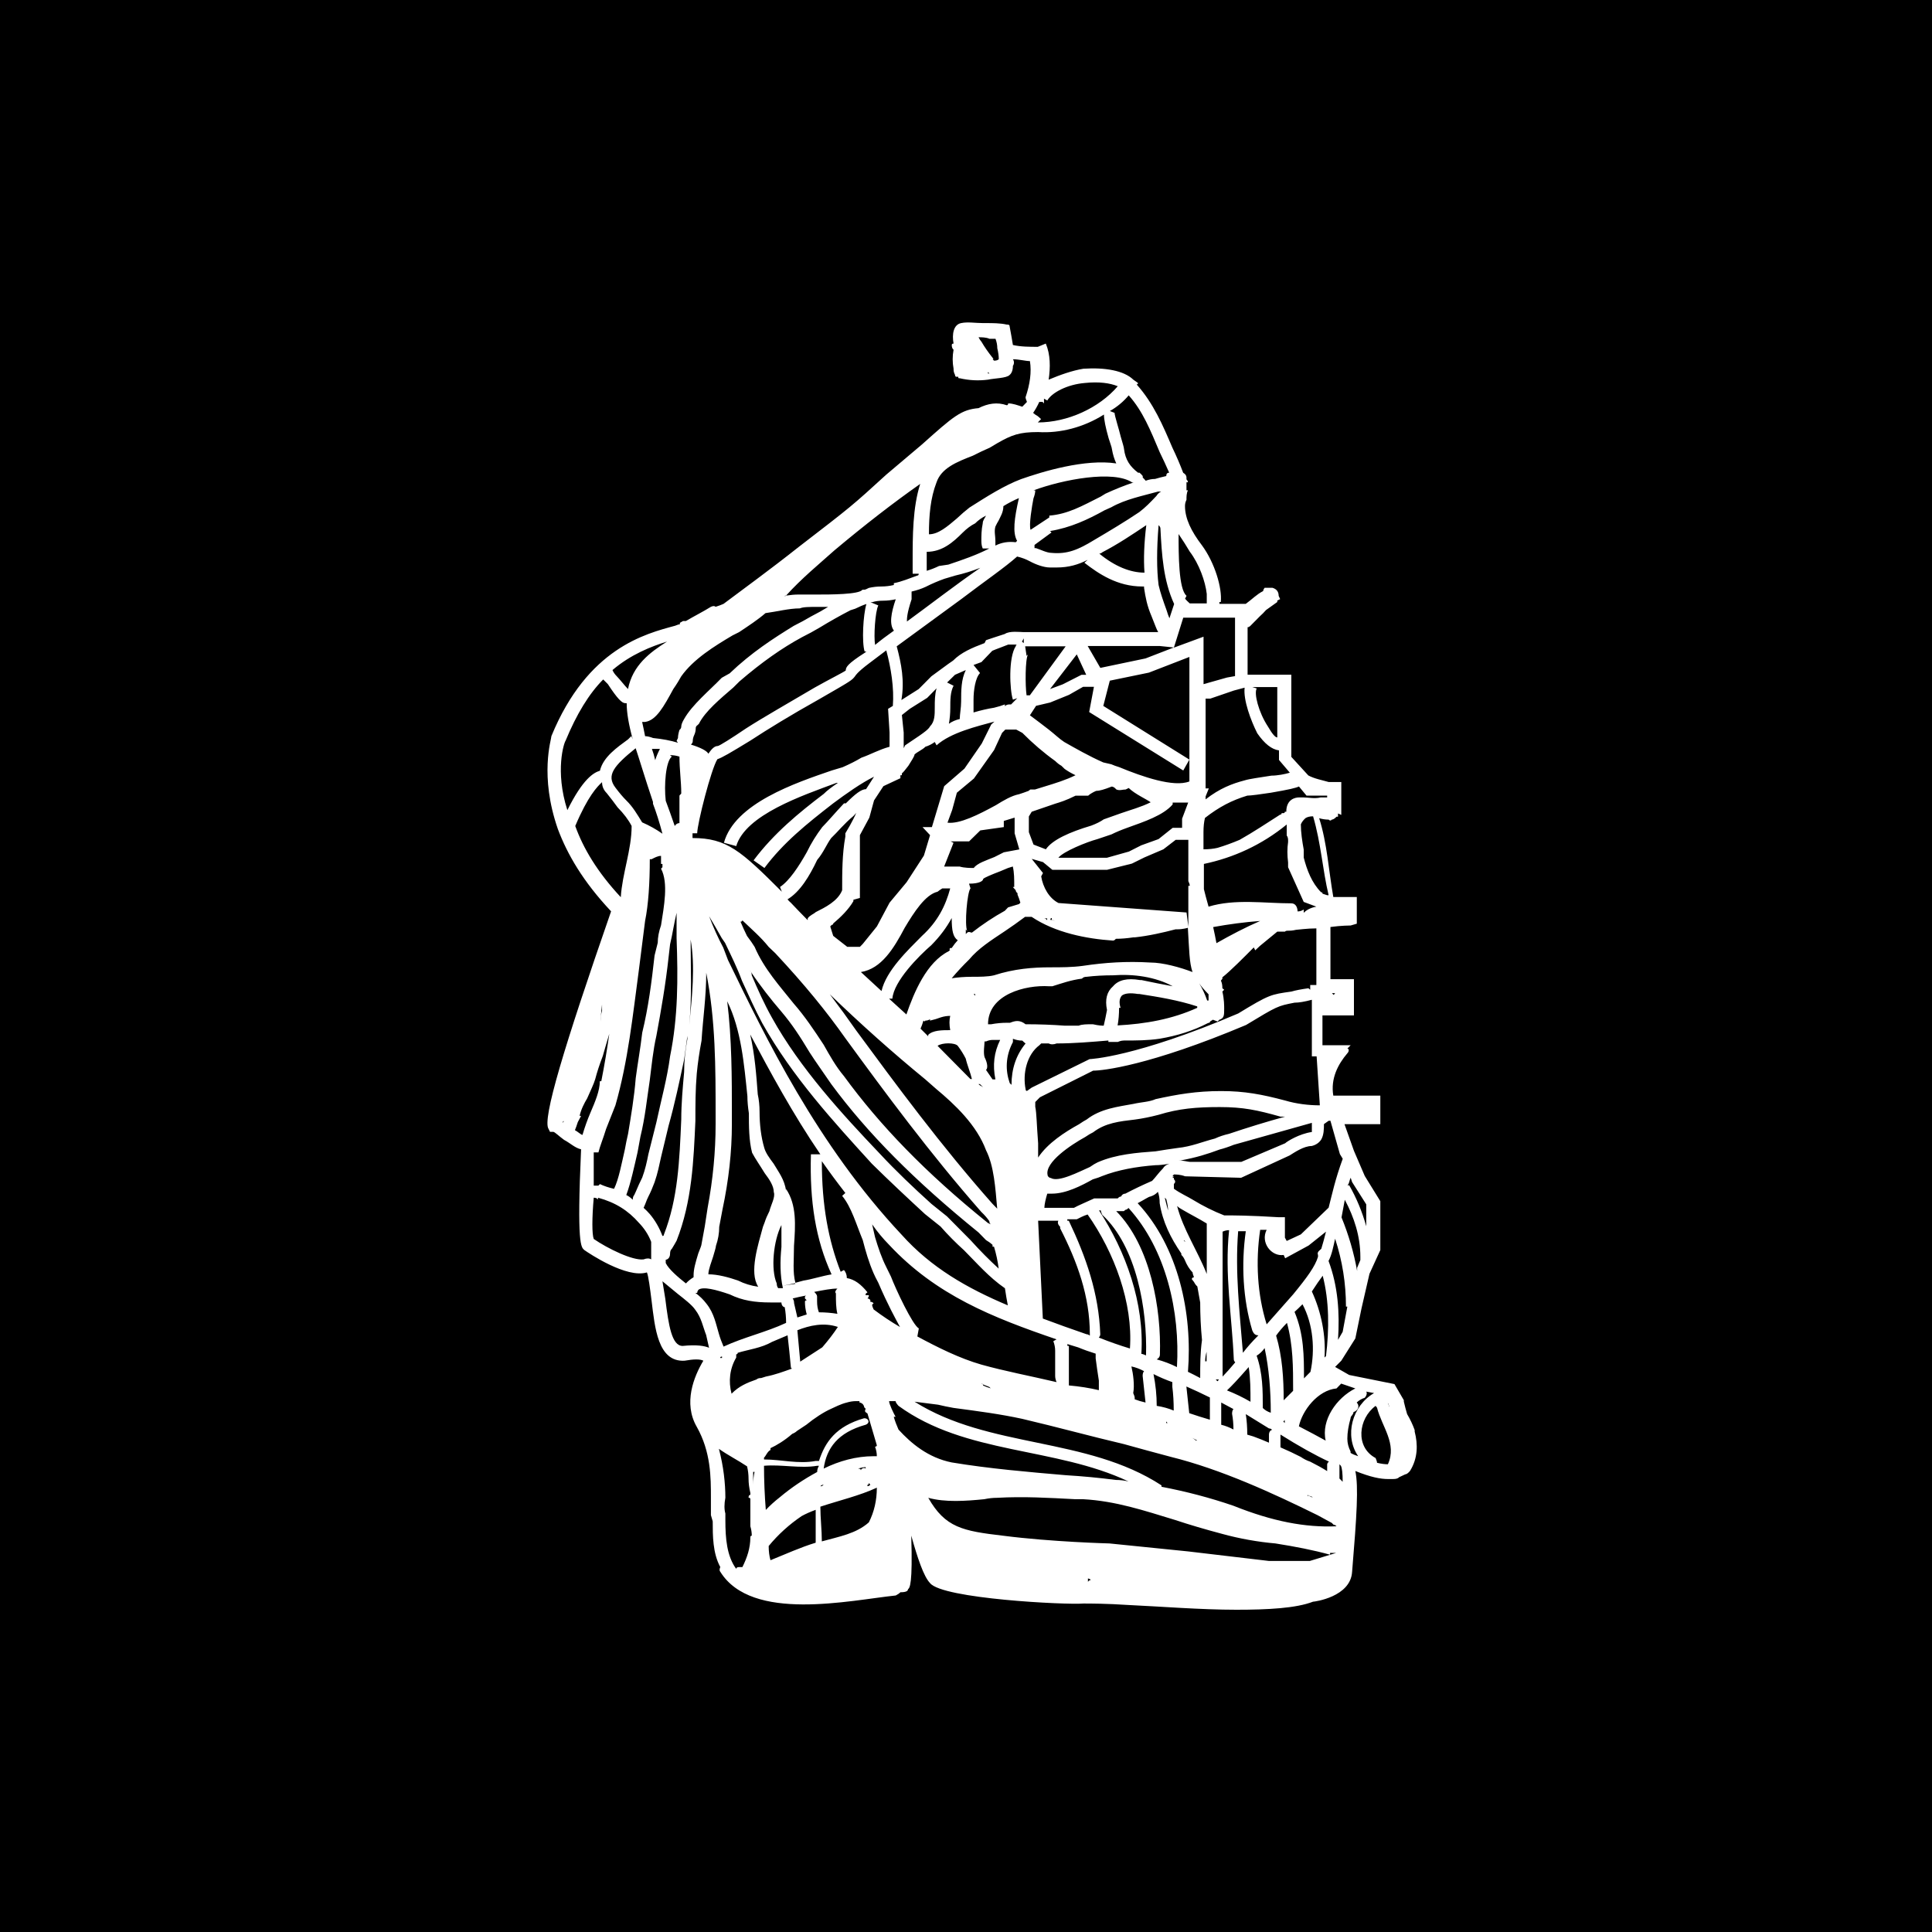 <svg width="60" height="60" viewBox="0 0 60 60" fill="none" xmlns="http://www.w3.org/2000/svg">
<rect width="60" height="60" fill="black"/>
<g clip-path="url(#clip0_1638_9032)">
<path fill-rule="evenodd" clip-rule="evenodd" d="M18.978 28.302C18.102 27.371 17.62 26.531 17.326 25.75C16.745 24.082 17.125 22.961 17.125 22.858C18.248 20.126 20.044 19.683 20.966 19.433C21.034 19.404 21.083 19.389 21.114 19.389V19.343L21.213 19.286H21.302C21.55 19.139 21.843 18.992 22.078 18.845C22.146 18.814 22.195 18.814 22.224 18.845C22.321 18.814 22.403 18.784 22.471 18.753C23.056 18.312 23.875 17.722 24.806 16.985C26.457 15.714 26.457 15.714 27.524 14.74L28.637 13.799C29.614 12.925 29.849 12.722 30.39 12.675C30.681 12.528 30.972 12.482 31.265 12.585C31.294 12.585 31.309 12.566 31.309 12.528C31.457 12.528 31.602 12.585 31.748 12.631L31.893 12.482C31.864 12.415 31.85 12.366 31.85 12.335C31.985 11.938 32.041 11.554 31.985 11.214C31.85 11.214 31.646 11.157 31.457 11.157C31.5 11.214 31.5 11.304 31.457 11.361C31.457 11.508 31.411 11.598 31.355 11.644C31.265 11.747 30.872 11.747 30.681 11.791C30.388 11.829 30.097 11.814 29.806 11.747C29.76 11.747 29.76 11.747 29.76 11.701H29.704C29.675 11.701 29.66 11.682 29.66 11.644C29.614 11.554 29.614 11.508 29.614 11.451C29.577 11.255 29.577 11.058 29.614 10.861C29.577 10.832 29.558 10.783 29.558 10.714C29.558 10.685 29.577 10.67 29.614 10.67C29.558 10.374 29.614 10.08 29.849 10.034C30.053 9.99 30.288 10.034 30.536 10.034H30.625C30.826 10.034 31.064 10.034 31.265 10.08C31.309 10.08 31.355 10.08 31.355 10.137C31.392 10.332 31.426 10.525 31.457 10.714C31.702 10.771 31.985 10.771 32.23 10.771L32.478 10.67C32.623 11.01 32.623 11.407 32.567 11.791C32.917 11.644 33.297 11.508 33.646 11.451C34.32 11.407 34.905 11.508 35.196 11.791L35.341 11.894C35.341 11.924 35.327 11.938 35.298 11.938C35.826 12.528 36.117 13.219 36.408 13.899C36.535 14.164 36.648 14.425 36.745 14.683C36.813 14.721 36.847 14.77 36.847 14.83V14.887C36.877 14.918 36.893 14.948 36.893 14.977H36.847V15.227H36.893C36.847 15.317 36.847 15.42 36.847 15.523C36.816 15.583 36.801 15.647 36.801 15.714C36.801 16.101 36.992 16.497 37.329 16.938C37.722 17.472 37.959 18.255 37.913 18.696H37.87V18.753H38.689C38.891 18.606 39.026 18.459 39.228 18.356C39.228 18.356 39.228 18.312 39.274 18.255H39.519C39.646 18.293 39.71 18.376 39.71 18.505L39.756 18.606L39.667 18.652V18.696C39.531 18.796 39.414 18.879 39.317 18.946C39.257 19.015 39.194 19.079 39.126 19.139L38.835 19.433C38.804 19.464 38.774 19.479 38.745 19.479V20.954H40.103V23.505L40.631 24.082C40.823 24.186 41.07 24.229 41.262 24.286H41.655V25.307L41.553 25.263V25.363H41.507C41.463 25.41 41.407 25.454 41.361 25.454C41.332 25.491 41.299 25.491 41.262 25.454C41.163 25.454 41.065 25.439 40.968 25.41C41.216 26.191 41.262 27.031 41.407 27.858H42.137V28.686L41.946 28.742C41.946 28.742 41.655 28.742 41.318 28.789V30.41H42.048V31.534H41.07V32.461H41.946L41.843 32.564C41.9 32.564 41.9 32.655 41.843 32.711C41.553 33.052 41.318 33.495 41.407 34.026H42.867V34.912H41.754L42.048 35.74L42.384 36.521L42.867 37.304V38.822L42.53 39.559L42.282 40.637L42.091 41.567L41.655 42.258L41.463 42.451L41.9 42.701L43.306 42.984L43.597 43.484V43.528C43.627 43.657 43.661 43.786 43.699 43.915C43.796 44.08 43.874 44.246 43.934 44.412V44.459C44.036 44.856 44.036 45.286 43.788 45.683C43.728 45.752 43.68 45.786 43.643 45.786C43.581 45.815 43.517 45.845 43.451 45.876C43.42 45.914 43.357 45.933 43.26 45.933H43.114C42.867 45.933 42.573 45.876 42.091 45.683C42.193 46.17 42.137 47.054 41.991 48.812C41.946 49.595 40.823 49.742 40.777 49.742C40.251 49.946 39.373 49.992 38.396 49.992C37.286 49.992 36.015 49.889 35.05 49.845C34.364 49.799 33.838 49.799 33.646 49.799C33.108 49.845 29.267 49.652 28.884 49.165C28.683 48.959 28.491 48.371 28.3 47.691C28.346 49.209 28.254 49.312 28.198 49.356C28.198 49.402 28.155 49.449 27.963 49.449C27.926 49.486 27.877 49.52 27.818 49.549C26.401 49.696 23.347 50.389 22.369 48.812C22.34 48.783 22.34 48.734 22.369 48.665C22.134 48.234 22.134 47.691 22.134 47.247L22.078 47.054V46.51C22.078 45.876 22.078 45.093 21.639 44.312C21.213 43.575 21.55 42.747 21.843 42.258C21.745 42.206 21.55 42.206 21.259 42.258C20.427 42.304 20.338 41.227 20.236 40.4C20.192 40.046 20.136 39.606 20.09 39.516C19.462 39.709 18.294 38.925 18.148 38.822C18.046 38.732 17.911 38.675 18.046 35.693C17.855 35.65 17.709 35.5 17.518 35.4C17.372 35.296 17.227 35.15 17.181 35.15H17.081L17.036 35.059C16.834 34.763 17.518 32.508 18.978 28.302ZM17.62 25.16C18.102 24.186 18.439 23.992 18.631 23.936C18.733 23.505 19.169 23.209 19.506 22.961L19.608 22.858L19.651 22.961C19.526 22.508 19.462 22.133 19.462 21.838H19.417C19.314 21.838 19.169 21.691 18.878 21.247L18.733 21.101C18.297 21.539 17.907 22.174 17.564 23.005C17.518 23.062 17.227 23.936 17.62 25.16ZM32.085 12.822C32.115 12.853 32.164 12.887 32.23 12.925L32.332 13.015L32.23 13.119C33.151 13.119 34.129 12.675 34.713 11.995C34.466 11.894 34.129 11.848 33.69 11.894C33.151 11.938 32.669 12.188 32.524 12.438L32.422 12.381V12.528L32.378 12.482H32.276C32.217 12.611 32.153 12.724 32.085 12.822ZM30.681 11.598H30.727L30.681 11.554V11.598ZM30.727 10.521C30.625 10.474 30.479 10.474 30.39 10.474C30.419 10.534 30.449 10.58 30.479 10.611C30.576 10.777 30.692 10.944 30.826 11.111C30.857 11.14 30.857 11.155 30.826 11.155L30.872 11.201C30.939 11.201 30.987 11.186 31.018 11.155C31.018 11.057 31.003 10.943 30.972 10.814C30.972 10.716 30.953 10.619 30.916 10.521H30.727ZM36.017 14.046C35.726 13.356 35.489 12.765 35.053 12.278C34.888 12.474 34.693 12.637 34.468 12.765L34.614 12.822C34.614 12.912 34.759 13.356 34.805 13.559C34.861 13.753 34.907 13.899 34.907 13.943C34.95 14.284 35.096 14.49 35.343 14.68H35.389C35.427 14.711 35.46 14.746 35.489 14.784V14.83C35.52 14.859 35.55 14.893 35.581 14.93C35.678 14.893 35.775 14.874 35.872 14.874C35.969 14.845 36.084 14.814 36.219 14.784C36.219 14.715 36.249 14.68 36.311 14.68C36.212 14.454 36.114 14.242 36.017 14.046ZM36.949 17.131C36.852 16.965 36.736 16.783 36.602 16.585C36.602 17.222 36.602 18.299 36.849 18.503L36.803 18.593C36.834 18.631 36.882 18.68 36.949 18.74H37.477V18.446C37.434 18.059 37.242 17.515 36.949 17.131ZM38.355 19.183H36.747L36.456 20.113L37.377 19.773V21.247L38.107 21.041L38.355 20.997V19.183ZM39.667 21.338H38.893L39.029 21.381C38.937 21.531 39.085 22.119 39.376 22.562C39.521 22.812 39.61 22.902 39.667 22.902V21.338ZM40.779 25.351C40.682 25.351 40.604 25.369 40.544 25.407C40.476 25.467 40.428 25.532 40.399 25.601C40.399 25.851 40.442 26.134 40.488 26.384V26.631C40.588 27.018 40.736 27.415 41.027 27.709C41.057 27.709 41.073 27.724 41.073 27.755L41.218 27.802H41.262C41.073 27.018 41.027 26.191 40.779 25.351ZM40.881 28.832C40.588 28.832 40.297 28.876 40.251 28.876C40.006 28.933 39.96 28.876 39.904 28.933H39.667C39.376 29.173 39.128 29.376 39.128 29.376L38.983 29.513L38.937 29.423C38.646 29.716 38.207 30.16 37.962 30.351V30.397L37.916 30.454C37.947 30.514 37.962 30.593 37.962 30.691L38.018 30.737L37.962 30.794C38.018 31.031 38.018 31.237 38.018 31.327C38.018 31.531 38.018 31.621 37.87 31.668L37.814 31.724L37.668 31.668L37.579 31.724C37.579 31.753 37.56 31.768 37.523 31.768C37.041 32.018 36.556 32.165 36.017 32.258C35.637 32.314 35.3 32.314 34.907 32.314C34.805 32.314 34.716 32.358 34.716 32.358H34.422V32.314C33.884 32.358 33.355 32.405 32.817 32.405C32.72 32.442 32.638 32.442 32.569 32.405H32.335L32.279 32.461C31.896 32.745 31.75 33.333 31.852 33.833C31.852 33.863 31.867 33.879 31.896 33.879L32.041 33.776L33.838 32.892C33.838 32.892 35.244 32.845 38.454 31.474C39.422 30.884 39.465 30.884 40.105 30.794C40.233 30.756 40.409 30.722 40.634 30.691L40.69 30.737V30.59H40.881V28.832ZM41.318 34.807H41.262L41.116 34.91C41.116 35.057 41.116 35.25 41.027 35.397C40.959 35.495 40.862 35.559 40.736 35.59C40.488 35.59 40.195 35.794 40.049 35.884L38.544 36.577L36.803 36.531C36.658 36.474 36.512 36.474 36.456 36.474L36.41 36.531H36.456L36.41 36.577H36.456V36.621C36.509 36.674 36.509 36.723 36.456 36.768V36.917C36.658 37.064 36.893 37.165 37.041 37.258C37.362 37.454 37.688 37.616 38.018 37.745C38.309 37.745 38.791 37.745 39.712 37.802H39.904V38.436L39.96 38.539L40.399 38.335L41.262 37.505C41.364 37.108 41.466 36.621 41.7 35.987L41.611 35.84L41.318 34.807ZM41.991 36.711L41.946 36.575C41.902 36.665 41.902 36.768 41.846 36.812H41.902C42.127 37.205 42.303 37.629 42.43 38.083V37.402L41.991 36.711ZM41.698 41.361L41.843 40.577H41.8C41.8 39.859 41.688 39.156 41.463 38.469C41.407 38.719 41.361 38.969 41.259 39.16C41.553 39.943 41.609 40.771 41.553 41.611L41.698 41.361ZM41.652 42.969L41.507 43.119C40.922 43.175 40.44 43.809 40.338 44.296C40.661 44.463 40.938 44.611 41.17 44.74C41.024 44.103 41.507 43.412 42.091 43.119L41.652 42.969ZM42.428 43.217C42.471 43.263 42.428 43.366 42.382 43.41C42.285 43.441 42.202 43.49 42.134 43.557C42.236 43.66 42.18 43.807 42.035 43.853C42.035 43.853 42.035 43.897 41.989 43.954C41.958 43.984 41.943 44.016 41.943 44.046C41.877 44.28 41.843 44.491 41.843 44.68C41.843 44.816 41.877 44.949 41.943 45.077V45.121C42.004 45.159 42.083 45.193 42.18 45.224C41.741 44.59 41.989 43.66 42.673 43.263L42.428 43.217ZM43.148 43.66C43.148 43.651 43.144 43.647 43.137 43.647C43.144 43.669 43.148 43.688 43.148 43.704V43.66ZM43.102 43.57C43.102 43.592 43.113 43.619 43.137 43.65C43.129 43.627 43.117 43.6 43.102 43.57ZM42.765 45.428C42.892 45.459 43.005 45.474 43.102 45.474C43.395 44.84 42.913 44.307 42.765 43.717L42.721 43.66C42.183 44.057 42.081 44.941 42.721 45.281C42.75 45.35 42.765 45.399 42.765 45.428ZM41.698 46.018C41.698 45.753 41.679 45.588 41.642 45.521L41.598 45.474V45.917L41.698 46.018ZM22.02 41.856C21.991 41.72 21.961 41.588 21.93 41.459C21.831 41.209 21.785 40.925 21.593 40.678C21.494 40.528 21.246 40.338 21.055 40.188C20.89 40.052 20.729 39.92 20.573 39.791C20.602 39.958 20.631 40.14 20.662 40.338C20.764 41.165 20.863 41.799 21.2 41.799C21.639 41.753 21.887 41.799 22.02 41.856ZM20.223 39.111V38.567C20.134 38.33 19.988 38.126 19.843 37.977C19.506 37.593 19.113 37.343 18.572 37.196V37.253C18.543 37.215 18.499 37.196 18.439 37.196C18.383 37.83 18.383 38.33 18.439 38.477C18.865 38.771 19.651 39.157 19.988 39.111C20.085 39.073 20.163 39.073 20.223 39.111ZM18.09 35.245C18.158 35.011 18.24 34.781 18.337 34.554C18.483 34.214 18.628 33.874 18.628 33.577H18.674C18.771 33.086 18.853 32.595 18.922 32.106C18.853 32.333 18.786 32.563 18.72 32.796C18.621 33.052 18.542 33.294 18.483 33.521C18.439 33.67 18.337 33.874 18.235 34.111C18.146 34.258 18.046 34.451 18 34.655H18.046C18.015 34.717 17.982 34.781 17.944 34.848C17.913 34.946 17.884 35.029 17.855 35.098C17.944 35.144 18.046 35.245 18.09 35.245ZM19.113 24.461C19.239 24.628 19.351 24.76 19.45 24.858C19.651 25.052 19.797 25.302 19.942 25.539C20.167 25.637 20.377 25.754 20.573 25.892C20.476 25.527 20.378 25.217 20.279 24.961V24.905C20.034 24.178 19.843 23.534 19.741 23.237C19.067 23.781 18.819 24.077 19.113 24.461ZM36.061 15.265H35.969C35.476 15.402 34.948 15.505 34.509 15.755L34.307 15.845C33.779 16.139 33.241 16.389 32.61 16.492L32.656 16.536L32.128 16.923V17.023H32.174C32.319 17.07 32.511 17.17 32.656 17.17C33.151 17.216 33.488 17.07 33.971 16.776C34.453 16.492 34.948 16.196 35.384 15.902C35.576 15.755 35.721 15.606 35.913 15.402C35.95 15.342 35.999 15.296 36.061 15.265ZM36.454 20.108L36.015 20.062H33.779L34.172 20.742L35.576 20.448L36.454 20.108ZM36.938 20.402L35.68 20.889L34.466 21.139L34.264 21.923L36.938 23.59L36.747 23.928L33.825 22.113L33.973 21.33H33.636L33.197 21.58L32.613 21.817L32.176 21.92L31.985 22.214C32.179 22.358 32.374 22.506 32.569 22.657C32.758 22.804 32.906 22.951 33.052 23.044C33.389 23.235 33.825 23.485 34.264 23.678L34.512 23.735C34.58 23.765 34.662 23.796 34.759 23.825C35.476 24.121 36.454 24.461 36.938 24.268V23.588V23.59V20.402ZM40.34 24.425C40.238 24.472 40.049 24.518 39.465 24.619C39.172 24.665 38.835 24.709 38.735 24.709C38.25 24.856 37.857 25.062 37.421 25.402C37.39 25.529 37.375 25.676 37.375 25.843V26.376C37.54 26.376 37.686 26.361 37.814 26.33C38.038 26.263 38.266 26.18 38.498 26.082C38.924 25.843 39.363 25.549 39.756 25.299C39.786 25.299 39.802 25.284 39.802 25.253H39.858C39.887 25.253 39.901 25.238 39.901 25.209H39.947C39.947 24.812 40.238 24.765 40.34 24.765H40.486C40.631 24.765 40.823 24.812 41.014 24.765H41.216V24.709H40.575L40.34 24.425ZM40.881 28.157L40.488 28.01L40.003 26.933V26.784C39.974 26.557 39.974 26.345 40.003 26.149V26.093C40.003 26.033 39.989 25.984 39.96 25.946V25.606C39.184 26.24 38.309 26.637 37.388 26.83V27.613C37.418 27.741 37.467 27.922 37.533 28.157C38.352 27.907 39.274 28.054 40.105 28.054C40.251 28.054 40.297 28.201 40.297 28.304C40.34 28.304 40.396 28.304 40.488 28.247V28.348C40.585 28.25 40.716 28.186 40.881 28.157ZM31.85 32.407C31.812 32.378 31.779 32.348 31.75 32.317C31.653 32.317 31.555 32.298 31.457 32.26V32.363C31.222 32.804 31.222 33.247 31.357 33.634L31.413 33.691C31.413 33.191 31.559 32.76 31.85 32.407ZM41.463 30.843H41.364L41.42 30.899L41.463 30.843ZM36.318 36.139C36.153 36.17 36.008 36.186 35.882 36.186C35.298 36.229 34.713 36.333 34.231 36.523C34.163 36.554 34.065 36.589 33.937 36.626C33.59 36.82 33.108 37.07 32.669 37.07H32.524C32.478 37.217 32.434 37.41 32.434 37.51H33.353C33.445 37.454 33.792 37.307 33.983 37.217H34.713C34.744 37.179 34.778 37.16 34.815 37.16C34.844 37.1 34.888 37.07 34.948 37.07C35.21 36.932 35.487 36.8 35.78 36.673C35.882 36.57 35.971 36.433 36.117 36.286C36.154 36.219 36.221 36.17 36.318 36.139ZM36.701 37.557C36.642 37.526 36.593 37.491 36.556 37.454C36.747 38.191 37.184 38.827 37.477 39.564V37.997C37.24 37.85 36.949 37.704 36.701 37.557ZM38.689 38.237H38.452C38.352 39.518 38.498 40.742 38.6 42.013C38.726 41.846 38.886 41.665 39.082 41.469C38.98 41.469 38.937 41.423 38.891 41.32C38.6 40.345 38.544 39.268 38.689 38.237ZM38.306 46.763C39.521 47.25 40.542 47.443 41.507 47.4C41.478 47.369 41.448 47.353 41.417 47.353L41.361 47.296L40.925 47.059C39.521 46.366 37.913 45.629 36.364 45.245C35.878 45.116 35.391 44.984 34.905 44.848C33.881 44.608 32.815 44.314 31.748 44.064C31.074 43.917 30.39 43.827 29.614 43.724C29.449 43.695 29.288 43.661 29.132 43.624C28.899 43.593 28.656 43.562 28.402 43.531C30.727 44.995 33.736 44.608 36.071 46.129V46.173C36.847 46.322 37.577 46.513 38.306 46.763ZM39.766 44.552V44.949C39.991 45.046 40.201 45.145 40.396 45.245C40.493 45.312 40.59 45.361 40.687 45.392C40.883 45.49 41.059 45.588 41.216 45.686V45.482C41.216 45.451 41.234 45.421 41.272 45.392C40.845 45.194 40.343 44.914 39.766 44.552ZM22.326 44.995C22.471 45.539 22.527 46.072 22.527 46.513C22.49 46.711 22.49 46.874 22.527 47.003V47.206C22.527 47.783 22.573 48.327 22.864 48.724C22.864 48.686 22.894 48.667 22.954 48.667H23.056C23.201 48.374 23.303 48.08 23.303 47.74C23.303 47.709 23.318 47.693 23.347 47.693C23.347 47.595 23.332 47.497 23.303 47.4V46.559C23.303 46.528 23.285 46.513 23.247 46.513C23.247 46.453 23.266 46.423 23.303 46.423V46.366C23.266 46.208 23.247 46.061 23.247 45.925C23.247 45.796 23.232 45.667 23.201 45.539C22.91 45.345 22.617 45.199 22.326 44.995ZM21.596 40.152C21.73 40.25 21.846 40.363 21.943 40.492C22.18 40.789 22.236 41.129 22.326 41.423C22.363 41.552 22.412 41.684 22.471 41.82C23.102 41.526 23.786 41.376 24.413 41.083C24.413 40.916 24.399 40.753 24.37 40.595C24.324 40.595 24.268 40.539 24.268 40.449H23.931C23.449 40.449 23.056 40.392 22.663 40.199C22.236 40.052 21.843 39.949 21.695 40.052C21.695 40.052 21.652 40.095 21.652 40.152H21.596ZM20.675 39.121V39.224C20.764 39.415 21.058 39.665 21.302 39.858C21.364 39.789 21.443 39.725 21.54 39.665V39.608C21.54 39.415 21.596 39.224 21.685 38.928C21.741 38.781 21.787 38.678 21.787 38.634C21.816 38.467 21.849 38.286 21.887 38.09C21.918 37.893 21.947 37.699 21.976 37.51C22.141 36.627 22.224 35.762 22.224 34.915V34.665C22.224 33.144 22.224 31.683 21.933 30.209C21.933 30.946 21.831 31.626 21.787 32.317C21.719 32.673 21.67 33.013 21.639 33.338C21.596 33.838 21.596 34.325 21.596 34.812C21.54 36.036 21.494 37.307 21.012 38.531C20.974 38.6 20.926 38.683 20.866 38.781C20.829 38.812 20.81 38.861 20.81 38.928C20.81 39.075 20.721 39.121 20.675 39.121ZM19.988 37.51C20.056 37.571 20.12 37.635 20.18 37.704C20.345 37.9 20.476 38.126 20.573 38.384C20.603 38.384 20.619 38.369 20.619 38.338C21.058 37.217 21.101 36.036 21.157 34.768C21.157 34.278 21.203 33.781 21.246 33.294C21.246 32.967 21.28 32.623 21.348 32.26V32.17C21.318 32.397 21.284 32.643 21.246 32.907C21.101 33.588 20.955 34.278 20.764 34.959L20.529 35.936C20.473 36.186 20.427 36.433 20.328 36.717C20.266 36.883 20.203 37.031 20.136 37.16L20.09 37.26C20.053 37.36 20.019 37.443 19.988 37.51ZM19.45 37.113C19.518 37.144 19.585 37.193 19.651 37.26C19.651 37.193 19.667 37.144 19.697 37.113L19.743 37.013C19.81 36.853 19.877 36.705 19.945 36.57C20.034 36.333 20.09 36.083 20.136 35.845L20.384 34.858C20.529 34.178 20.721 33.484 20.81 32.804C21.058 31.58 21.058 30.402 21.012 29.131V28.348C20.974 28.515 20.94 28.678 20.91 28.838C20.881 29.003 20.847 29.165 20.81 29.325L20.764 29.722C20.675 30.549 20.529 31.389 20.384 32.17C20.282 32.613 20.236 33.1 20.18 33.541C20.09 34.132 20.034 34.711 19.889 35.299C19.858 35.466 19.828 35.629 19.799 35.789C19.697 36.229 19.595 36.717 19.45 37.113ZM19.07 36.92C19.215 36.626 19.304 36.139 19.406 35.696C19.435 35.531 19.468 35.369 19.506 35.209C19.595 34.665 19.697 34.075 19.743 33.484C19.799 33.054 19.889 32.557 19.945 32.07C20.136 31.286 20.236 30.503 20.328 29.675L20.427 29.278C20.427 29.112 20.461 28.93 20.529 28.735C20.619 28.157 20.764 27.42 20.529 26.977L20.573 26.933V26.83H20.529V26.58C20.427 26.58 20.328 26.637 20.236 26.683H20.18C20.18 27.42 20.136 28.101 20.034 28.598C19.975 29.082 19.911 29.585 19.843 30.106C19.651 31.536 19.506 32.954 19.113 34.325C19.016 34.567 18.919 34.813 18.822 35.062C18.733 35.356 18.631 35.595 18.585 35.789H18.439V36.82H18.585L18.631 36.773C18.758 36.833 18.904 36.882 19.07 36.92ZM17.462 34.858C17.492 34.858 17.508 34.843 17.508 34.812L17.462 34.858ZM20.675 24.869C20.763 25.104 20.857 25.365 20.955 25.652C20.993 25.592 21.041 25.562 21.101 25.562V24.722C21.101 24.675 21.157 24.675 21.157 24.631C21.157 24.281 21.101 23.894 21.101 23.497C21.004 23.466 20.906 23.451 20.807 23.451L20.863 23.497C20.675 23.644 20.619 24.381 20.675 24.869ZM19.942 22.42C19.973 22.556 20.003 22.704 20.034 22.863C20.101 22.863 20.183 22.882 20.282 22.92C20.573 22.949 20.83 22.998 21.055 23.067L21.012 23.01L21.055 22.92C21.055 22.851 21.07 22.768 21.101 22.67C21.138 22.639 21.157 22.605 21.157 22.567C21.157 22.507 21.187 22.428 21.246 22.33C21.494 21.887 22.032 21.446 22.415 21.049L22.66 20.912C23.336 20.265 24.02 19.825 24.648 19.438C24.844 19.34 25.024 19.242 25.189 19.144C25.383 19.045 25.559 18.946 25.717 18.848H25.378C25.133 18.848 24.942 18.848 24.84 18.894C24.503 18.894 24.122 18.995 23.773 19.041C23.538 19.245 23.244 19.438 22.954 19.631L22.752 19.732C22.178 20.072 21.537 20.469 21.157 21.003C21.101 21.106 21.012 21.253 20.91 21.399C20.619 21.933 20.381 22.374 20.034 22.42H19.942ZM20.715 19.925C20.233 20.072 19.593 20.322 19.021 20.809C19.05 20.878 19.095 20.942 19.156 21.003C19.256 21.106 19.401 21.296 19.503 21.399C19.649 20.662 20.177 20.265 20.715 19.925ZM25.916 17.09C25.434 17.521 24.893 17.964 24.411 18.497C24.554 18.475 24.681 18.464 24.794 18.464H25.378C25.771 18.464 26.692 18.464 26.782 18.314H26.838C26.867 18.314 26.915 18.296 26.983 18.258C27.111 18.229 27.238 18.214 27.366 18.214C27.5 18.214 27.631 18.198 27.759 18.168V18.111C27.994 18.067 28.241 17.964 28.489 17.874C28.518 17.874 28.532 17.855 28.532 17.817H28.343V17.43C28.343 16.649 28.343 15.765 28.578 15.028C27.739 15.618 26.852 16.305 25.916 17.09ZM24.355 18.508H24.401L24.411 18.497C24.395 18.497 24.377 18.501 24.355 18.508ZM30.52 16.253C30.52 16.162 30.576 16.106 30.622 16.013C30.495 16.075 30.382 16.155 30.285 16.253C30.151 16.32 30.02 16.418 29.892 16.546C29.599 16.84 29.262 17.137 28.78 17.137V17.727C28.907 17.689 29.035 17.639 29.163 17.577L29.453 17.534C29.892 17.387 30.329 17.237 30.722 17.034H30.52C30.491 16.973 30.477 16.894 30.477 16.796C30.477 16.649 30.477 16.456 30.52 16.253ZM31.643 15.469C31.48 15.538 31.319 15.621 31.161 15.719C31.161 15.912 31.061 16.059 31.015 16.162C30.978 16.223 30.944 16.286 30.913 16.353C30.87 16.5 30.913 16.649 30.913 16.796V16.943C31.109 16.845 31.319 16.811 31.544 16.84L31.587 16.796C31.442 16.546 31.498 16.106 31.643 15.469ZM33.677 17.477L33.779 17.387C33.486 17.534 33.195 17.624 32.812 17.624H32.61C32.419 17.624 32.171 17.534 31.98 17.43C31.854 17.363 31.723 17.314 31.587 17.284C31.207 17.624 30.622 18.021 29.846 18.611L27.848 20.072C27.994 20.616 28.096 21.149 27.994 21.74L28.532 21.399L28.925 21.003L29.453 20.616L29.599 20.515C29.846 20.265 30.183 20.119 30.576 19.972L30.622 19.881C30.622 19.881 31.061 19.732 31.207 19.688C31.352 19.585 31.689 19.631 31.791 19.631H35.969C35.913 19.541 35.867 19.392 35.765 19.144C35.619 18.804 35.576 18.554 35.53 18.258V18.214H35.474C34.698 18.214 34.116 17.817 33.677 17.477ZM32.61 21.399L33.003 21.253L33.588 20.956H33.733L33.44 20.322L32.61 21.399ZM31.983 21.593L33.095 20.072H31.837L31.881 20.369L31.926 20.322C31.837 20.469 31.837 21.299 31.881 21.593H31.983ZM27.996 38.34C28.918 39.371 30.041 40.008 31.299 40.539C31.268 40.381 31.238 40.204 31.209 40.008C30.714 39.667 30.334 39.224 29.938 38.827C29.685 38.6 29.442 38.355 29.209 38.09L28.726 37.704C28.198 37.217 27.616 36.673 27.075 36.139C25.909 34.858 24.605 33.441 23.673 31.776C23.436 31.332 23.247 30.902 23.043 30.459C22.898 30.062 22.706 29.678 22.517 29.281L22.415 29.134C22.288 28.907 22.157 28.68 22.022 28.454C22.157 28.808 22.303 29.132 22.461 29.428L22.607 29.812C23.773 32.217 25.381 35.552 27.996 38.34ZM35.724 37.16C35.678 37.16 35.532 37.263 35.331 37.366C36.599 38.724 37.038 40.789 36.893 42.603C37.019 42.663 37.145 42.728 37.273 42.796C37.273 42.4 37.273 42.013 37.329 41.616C37.291 41.224 37.273 40.835 37.273 40.449L37.184 39.951C37.146 39.92 37.112 39.875 37.081 39.814L37.038 39.758C36.982 39.711 37.038 39.667 37.081 39.667C37.053 39.599 37.038 39.549 37.038 39.518C36.941 39.42 36.858 39.288 36.791 39.121C36.76 39.054 36.726 39.005 36.688 38.974V38.93C36.352 38.441 36.106 37.943 36.015 37.366C36.015 37.228 35.996 37.111 35.959 37.013C35.899 37.082 35.821 37.131 35.724 37.16ZM37.857 42.84H37.755L37.811 42.897L37.857 42.84ZM38.105 43.18C38.36 43.28 38.603 43.398 38.835 43.533C38.835 43.18 38.835 42.796 38.779 42.456C38.442 42.84 38.25 43.046 38.105 43.18ZM39.026 42.103C39.217 42.65 39.217 43.18 39.217 43.727C39.285 43.794 39.368 43.843 39.465 43.874C39.465 43.18 39.409 42.5 39.274 41.866C39.206 41.964 39.123 42.043 39.026 42.103ZM39.409 44.554C39.409 44.464 39.465 44.407 39.508 44.407C39.479 44.376 39.446 44.361 39.409 44.361C39.154 44.203 38.914 44.055 38.689 43.917C38.72 44.115 38.735 44.327 38.735 44.554L38.926 44.611C39.09 44.671 39.251 44.735 39.409 44.804V44.554ZM40.677 48.477L41.496 48.227H41.307V48.283C40.779 48.137 40.238 48.033 39.61 47.933C39.072 47.887 38.487 47.783 37.959 47.637C37.42 47.494 36.933 47.35 36.5 47.206C35.532 46.912 34.657 46.616 33.636 46.559H33.389C32.569 46.516 31.794 46.469 30.962 46.516C30.836 46.516 30.705 46.53 30.569 46.559C29.997 46.616 29.357 46.662 28.828 46.516C29.357 47.443 29.895 47.546 31.153 47.693C32.659 47.887 34.455 47.933 34.455 47.933L36.893 48.18L39.409 48.477H40.677ZM24.459 41.469C24.303 41.536 24.142 41.604 23.977 41.673C23.64 41.866 23.247 41.91 22.91 42.013C22.91 42.044 22.895 42.059 22.864 42.059V42.16C22.663 42.5 22.617 42.897 22.719 43.283C22.954 43.044 23.201 42.943 23.495 42.84C23.524 42.811 23.572 42.796 23.64 42.796L23.786 42.75C24.076 42.693 24.314 42.603 24.605 42.5C24.576 42.5 24.561 42.485 24.561 42.456C24.531 42.13 24.497 41.801 24.459 41.469ZM24.314 40.005C24.224 39.608 24.224 39.167 24.268 38.724V38.044C24.02 38.531 23.931 39.417 24.122 39.858C24.122 39.918 24.138 39.967 24.168 40.005H24.314ZM21.448 29.178C21.448 30.062 21.494 30.946 21.405 31.83C21.494 30.946 21.596 30.015 21.448 29.178ZM27.818 18.611C27.682 18.64 27.551 18.655 27.425 18.655C27.297 18.655 27.185 18.67 27.088 18.701H27.032L27.277 18.802C27.177 18.995 27.131 19.778 27.177 20.028C27.342 19.891 27.537 19.743 27.762 19.585C27.613 19.392 27.67 19.041 27.818 18.611ZM29.413 21.196L29.614 21.296C29.512 21.49 29.512 21.74 29.512 21.99C29.512 22.148 29.498 22.31 29.469 22.477C29.566 22.408 29.678 22.359 29.806 22.33C29.806 22.18 29.849 21.99 29.849 21.784C29.849 21.443 29.849 21.103 29.994 20.809L29.658 20.956L29.413 21.196ZM31.549 20.062C31.549 20.033 31.563 20.018 31.592 20.018H31.311C31.209 20.062 30.918 20.165 30.816 20.211L30.479 20.562L30.234 20.652L30.436 20.902C30.291 21.049 30.234 21.436 30.234 21.729V22.126C30.466 22.058 30.678 22.009 30.872 21.979C31 21.948 31.112 21.914 31.209 21.876V21.933C31.24 21.895 31.289 21.876 31.357 21.876H31.401L31.592 21.683L31.457 21.729C31.357 21.436 31.311 20.415 31.549 20.062ZM31.794 19.972V19.825L31.738 19.928L31.794 19.972ZM31.222 22.657L31.12 22.76L30.872 23.294L30.245 24.178L29.716 24.619L29.571 25.152L29.425 25.549C29.806 25.595 30.39 25.299 30.929 25.005C31.166 24.858 31.413 24.711 31.648 24.665C31.745 24.634 31.843 24.6 31.942 24.562L31.998 24.518H32.143L32.434 24.428C32.771 24.325 33.108 24.222 33.401 24.075C33.274 24.015 33.162 23.95 33.065 23.881L32.962 23.781C32.903 23.75 32.839 23.701 32.771 23.634C32.412 23.376 32.072 23.085 31.75 22.76C31.682 22.723 31.619 22.688 31.559 22.657H31.222ZM35.736 24.915C35.591 24.812 35.254 24.665 35.053 24.472L34.961 24.518C34.861 24.518 34.772 24.562 34.67 24.518L34.624 24.472C34.586 24.442 34.553 24.428 34.524 24.428C34.3 24.517 34.139 24.562 34.042 24.562C34.042 24.562 33.894 24.619 33.794 24.711H33.401C33.108 24.858 32.917 24.915 32.771 24.959L32.041 25.209L31.952 25.356V25.843L32.097 26.229L32.48 26.376C32.682 26.082 33.21 25.843 33.894 25.639C34.052 25.579 34.18 25.515 34.277 25.446C34.442 25.386 34.621 25.322 34.815 25.255C35.109 25.152 35.446 25.062 35.736 24.915ZM36.905 26.082H36.512L36.13 26.376L35.545 26.626L35.152 26.82L34.379 27.013H32.682L32.391 26.773L32.041 26.673L32.391 27.113L32.335 27.216C32.391 27.557 32.58 27.897 32.873 28.044L36.849 28.338L36.905 28.781V27.51H36.949C36.949 27.473 36.934 27.424 36.905 27.363V26.082ZM37.533 30.879C37.406 30.75 37.309 30.637 37.242 30.539C37.339 30.697 37.422 30.875 37.49 31.072H37.533V30.879ZM33.065 31.853H33.501C33.603 31.809 33.748 31.809 33.94 31.809C34.131 31.853 34.231 31.853 34.277 31.853C34.314 31.695 34.348 31.533 34.379 31.366C34.311 31.041 34.374 30.796 34.568 30.629C34.733 30.433 35.01 30.369 35.4 30.436H35.446C35.767 30.504 36.092 30.569 36.42 30.629C35.882 30.335 35.198 30.242 34.568 30.289C34.277 30.289 34.004 30.304 33.748 30.335C33.681 30.335 33.632 30.354 33.603 30.392C33.253 30.436 32.973 30.539 32.682 30.629H32.58C31.85 30.582 30.684 30.879 30.684 31.809H30.783C30.948 31.778 31.11 31.763 31.268 31.763H31.367C31.513 31.706 31.661 31.66 31.85 31.809C32.27 31.809 32.675 31.824 33.065 31.853ZM34.188 37.59H34.131C34.961 38.861 35.545 40.472 35.446 42.046C35.474 42.046 35.523 42.062 35.591 42.093C35.634 40.675 35.298 38.714 34.231 37.727C34.202 37.667 34.188 37.621 34.188 37.59ZM36.803 38.567C36.803 38.536 36.789 38.521 36.76 38.521L36.803 38.567ZM36.275 37.593C36.275 37.493 36.256 37.375 36.219 37.24L36.173 37.196C36.203 37.323 36.237 37.455 36.275 37.593ZM38.263 43.907C38.263 43.84 38.277 43.791 38.306 43.76L37.926 43.557V44.247C38.052 44.278 38.179 44.327 38.306 44.394C38.306 44.228 38.292 44.065 38.263 43.907ZM24.763 41.312L24.852 42.286L25.536 41.843C25.732 41.616 25.893 41.405 26.021 41.209C25.582 41.062 25.143 41.162 24.763 41.312ZM24.763 40.915L25.054 40.822C25.017 40.686 24.998 40.554 24.998 40.425C24.998 40.381 25.054 40.382 25.054 40.382L24.998 40.325V40.278C24.998 40.255 25.021 40.245 25.031 40.234C24.874 40.264 24.737 40.294 24.617 40.325C24.646 40.362 24.661 40.411 24.661 40.472C24.692 40.607 24.726 40.755 24.763 40.915ZM26.56 20.992C26.457 21.129 26.457 21.129 25.437 21.716C24.561 22.206 23.842 22.647 23.303 23C22.673 23.384 22.425 23.531 22.28 23.577C22.088 23.871 21.652 25.585 21.652 25.879H21.507V26.026C22.573 26.026 23.01 26.423 24.281 27.693L24.224 27.546C24.515 27.353 24.806 26.91 25.054 26.469C25.199 26.173 25.347 25.936 25.536 25.686C25.728 25.492 25.932 25.245 26.212 24.948H26.269C26.56 24.655 26.751 24.508 26.896 24.508L27.144 24.121C26.751 24.314 26.269 24.655 25.876 24.948C25.054 25.585 24.324 26.173 23.74 26.956L23.403 26.719C24.033 25.879 24.806 25.245 25.582 24.655C25.679 24.557 25.826 24.443 26.021 24.314H25.975C24.908 24.711 23.158 25.302 22.864 26.276L22.482 26.173C22.818 24.948 24.707 24.314 25.83 23.928L26.167 23.827C26.391 23.729 26.586 23.631 26.751 23.531C27.042 23.43 27.289 23.284 27.626 23.191V22.75L27.58 22.013L27.728 21.923C27.772 21.376 27.672 20.742 27.524 20.198L26.998 20.595C26.605 20.889 26.56 20.992 26.56 20.992ZM29.086 23.147L29.03 23.044C28.933 23.113 28.836 23.162 28.739 23.191C28.65 23.284 28.502 23.34 28.402 23.43C28.402 23.487 28.3 23.634 28.211 23.781C28.114 23.91 28.047 23.989 28.009 24.018V24.075H27.963V24.168L27.435 24.415L27.144 24.858L26.998 25.392L26.705 25.936V27.887L26.503 27.943V27.987C26.358 28.237 26.121 28.474 25.876 28.68C25.876 28.724 25.83 28.724 25.83 28.724L25.784 28.771L25.876 29.064L26.312 29.405H26.705L26.794 29.314L27.233 28.771L27.626 28.034L28.155 27.399L28.693 26.57L28.884 25.936L28.65 25.686H28.941L29.323 24.415L29.951 23.871L30.49 23.09L30.783 22.5L30.883 22.41C30.344 22.557 29.525 22.75 29.086 23.147ZM28.109 23.147C28.258 23.049 28.405 22.95 28.548 22.851C28.693 22.75 28.838 22.647 28.884 22.557C29.03 22.41 29.03 22.206 29.03 21.966C29.03 21.773 29.03 21.57 29.086 21.376L28.795 21.673L28.254 22.013L28.009 22.206L28.065 22.75V23.237L28.109 23.147ZM29.612 26.175L29.321 26.912H29.803C29.949 26.956 30.153 26.956 30.242 26.956C30.342 26.809 30.635 26.719 30.883 26.616L31.174 26.469L31.656 26.379L31.51 25.879V25.392L31.174 25.495V25.686L30.444 25.789L30.097 26.129H29.522L29.612 26.175ZM23.324 30.188C23.339 30.219 23.347 30.253 23.347 30.291C23.535 30.735 23.727 31.165 23.974 31.606C24.85 33.183 26.154 34.6 27.32 35.825C27.815 36.358 28.387 36.902 28.928 37.389L29.41 37.776L30.14 38.513C30.433 38.838 30.724 39.132 31.015 39.397C30.986 39.17 30.938 38.943 30.87 38.717H30.824V38.66C30.758 38.6 30.69 38.551 30.622 38.513L30.387 38.273C28.387 36.652 26.94 35.191 25.817 33.67C25.58 33.32 25.332 32.979 25.143 32.683C24.85 32.196 24.602 31.812 24.265 31.415C23.941 31.039 23.604 30.608 23.324 30.188ZM23.199 29.067C23.297 29.196 23.376 29.309 23.436 29.407C23.727 30.088 24.222 30.631 24.648 31.165C24.995 31.562 25.289 32.003 25.58 32.446C25.771 32.786 25.962 33.126 26.21 33.42C27.32 34.941 28.736 36.415 30.678 37.979L30.768 38.023C30.739 37.994 30.724 37.961 30.724 37.923C30.656 37.825 30.574 37.73 30.477 37.639C28.882 35.825 27.468 33.907 26.253 32.242C25.669 31.415 24.995 30.585 24.076 29.601L23.872 29.407C23.637 29.111 23.347 28.863 23.053 28.58C23.053 28.609 23.034 28.624 22.997 28.624C23.065 28.784 23.132 28.931 23.199 29.067ZM32.712 41.652L32.812 41.595C30.824 40.915 29.073 40.224 27.613 38.66C27.418 38.462 27.242 38.25 27.085 38.023C27.116 38.152 27.146 38.284 27.175 38.42C27.277 38.76 27.376 39.057 27.524 39.35L27.67 39.647C27.815 40.031 28.343 41.155 28.535 41.255L28.489 41.505C29.119 41.845 29.803 42.186 30.477 42.379C31.207 42.583 31.983 42.729 32.812 42.923C32.783 42.854 32.769 42.789 32.769 42.729V41.949C32.769 41.849 32.75 41.75 32.712 41.652ZM33.486 41.845C33.389 41.814 33.276 41.78 33.149 41.742V41.799H33.195V43.026C33.525 43.055 33.835 43.104 34.126 43.173V42.876C34.089 42.643 34.056 42.412 34.027 42.186V42.039C33.831 41.978 33.651 41.914 33.486 41.845ZM35.486 42.729C35.486 42.662 35.501 42.613 35.53 42.583C35.404 42.514 35.273 42.465 35.137 42.436C35.193 42.673 35.239 43.026 35.193 43.263C35.224 43.332 35.239 43.381 35.239 43.41V43.456C35.336 43.494 35.448 43.528 35.576 43.557C35.545 43.263 35.515 42.987 35.486 42.729ZM36.408 43.07V42.923C36.212 42.854 36.017 42.771 35.823 42.673C35.89 43.006 35.923 43.335 35.923 43.66C36.118 43.691 36.294 43.74 36.451 43.807C36.451 43.542 36.437 43.296 36.408 43.07ZM36.26 44.193L36.216 44.147V44.193H36.26ZM23.39 45.711V46.108C23.39 45.972 23.404 45.84 23.433 45.711H23.39ZM25.523 36.062C25.523 37.436 25.725 38.513 26.108 39.497L26.21 39.441C26.27 39.51 26.299 39.593 26.299 39.691C26.547 39.737 26.738 39.884 26.94 40.134L26.884 40.178V40.224H26.983C26.983 40.262 26.969 40.295 26.94 40.325C26.969 40.325 26.998 40.34 27.029 40.371V40.428C27.067 40.428 27.101 40.443 27.131 40.474L27.085 40.518C27.085 40.556 27.101 40.605 27.131 40.665C27.393 40.863 27.666 41.045 27.95 41.211C27.815 40.961 27.568 40.518 27.277 39.838C27.209 39.711 27.16 39.613 27.131 39.544C26.983 39.204 26.884 38.863 26.794 38.513C26.59 38.023 26.445 37.492 26.154 37.139L26.253 37.049C26 36.724 25.756 36.395 25.523 36.062ZM39.899 44.193V44.1L39.855 44.147L39.899 44.193ZM33.103 45.814C33.62 45.845 34.137 45.894 34.654 45.961C34.789 45.961 34.92 45.977 35.047 46.008C32.766 44.93 29.992 45.18 27.904 43.66C27.843 43.593 27.813 43.544 27.813 43.513H27.611C27.611 43.603 27.756 43.9 27.813 44H27.756C27.794 44.129 27.843 44.261 27.904 44.397C28.297 44.827 28.826 45.271 29.556 45.417C30.722 45.611 31.937 45.714 33.103 45.814ZM30.52 42.992C30.527 42.999 30.53 43.01 30.53 43.026C30.592 43.057 30.671 43.087 30.768 43.116L30.722 43.072C30.647 43.041 30.58 43.015 30.52 42.992ZM30.474 42.969L30.52 42.992C30.513 42.977 30.498 42.969 30.474 42.969ZM40.774 46.495C40.706 46.466 40.658 46.451 40.629 46.451V46.405C40.629 46.436 40.613 46.451 40.583 46.451C40.642 46.451 40.691 46.466 40.728 46.495H40.774ZM36.989 44.637C37.051 44.666 37.1 44.699 37.138 44.737H37.181C37.115 44.699 37.051 44.666 36.989 44.637ZM25.477 46.791C25.477 47.132 25.523 47.528 25.523 47.869C26.062 47.719 26.59 47.629 26.983 47.278C27.148 46.954 27.231 46.594 27.231 46.201C26.692 46.451 26.062 46.598 25.477 46.791ZM23.727 45.521C23.727 45.974 23.746 46.431 23.783 46.892C23.911 46.756 24.057 46.624 24.222 46.495C24.572 46.201 24.958 45.941 25.378 45.714C25.378 45.645 25.397 45.581 25.434 45.521H25.378C24.85 45.611 24.265 45.474 23.727 45.521ZM26.94 46.155C26.969 46.155 26.998 46.14 27.029 46.111L26.983 46.054C26.983 46.092 26.969 46.111 26.94 46.111V46.155ZM26.884 44.247C26.018 44.487 25.669 44.974 25.58 45.608C26.062 45.371 26.59 45.224 27.129 45.224H27.231C27.231 45.126 27.212 45.028 27.175 44.928C27.175 44.928 27.231 44.928 27.231 44.884C27.134 44.559 27.037 44.23 26.94 43.897C26.884 43.853 26.838 43.853 26.884 43.75L26.838 43.704C26.838 43.674 26.822 43.641 26.792 43.603C26.754 43.572 26.721 43.557 26.692 43.557V43.513H26.59C26.493 43.513 26.396 43.528 26.299 43.557C26.108 43.603 25.916 43.704 25.814 43.75C25.58 43.853 25.289 44.044 25.041 44.247L24.748 44.441C24.719 44.472 24.67 44.502 24.602 44.531C24.367 44.737 24.12 44.884 23.928 44.974V45.031C23.829 45.077 23.783 45.224 23.727 45.268V45.325C24.265 45.325 24.794 45.474 25.332 45.371H25.434C25.625 44.781 25.962 44.294 26.838 44.044C26.983 44.044 27.029 44.191 26.884 44.247ZM26.646 45.608C26.706 45.608 26.736 45.627 26.736 45.665C26.736 45.608 26.838 45.564 26.884 45.608V45.564C26.822 45.564 26.743 45.579 26.646 45.608ZM25.58 46.108C25.542 46.108 25.508 46.124 25.477 46.155H25.523L25.58 46.108ZM25.332 47.91V46.889C25.167 46.949 25.022 47.014 24.896 47.083C24.506 47.347 24.165 47.657 23.872 48.013C23.872 48.178 23.891 48.325 23.928 48.454C24.411 48.26 24.85 48.057 25.332 47.91ZM31.061 32.296H30.824C30.758 32.296 30.69 32.312 30.622 32.343H30.576C30.576 32.443 30.533 32.683 30.576 32.83C30.678 33.033 30.678 33.18 30.622 33.227L30.824 33.521H30.913C30.824 33.08 30.87 32.683 31.061 32.296ZM26.501 25.345C26.21 25.585 26.019 25.832 25.814 26.026C25.669 26.219 25.58 26.469 25.378 26.706C25.141 27.206 24.85 27.693 24.457 27.93C24.487 27.968 24.521 28.003 24.559 28.034C24.715 28.2 24.891 28.381 25.084 28.577V28.521C25.141 28.43 25.289 28.374 25.332 28.327C25.625 28.18 26.019 27.987 26.154 27.647C26.154 27.103 26.154 26.513 26.253 25.982V25.879L26.399 25.629C26.434 25.572 26.567 25.312 26.59 25.245C26.567 25.278 26.501 25.345 26.501 25.345ZM36.89 28.814C36.89 28.814 36.742 28.861 36.553 28.861H36.507C36.114 28.964 35.675 29.064 35.239 29.111H35.193C34.999 29.14 34.819 29.155 34.654 29.155C34.624 29.192 34.594 29.211 34.565 29.211C33.733 29.155 32.769 28.964 32.039 28.474H31.834C31.61 28.641 31.401 28.789 31.207 28.918C30.768 29.211 30.387 29.451 30.094 29.802C29.9 29.991 29.721 30.184 29.556 30.381C29.75 30.351 29.959 30.335 30.183 30.335C30.431 30.335 30.678 30.335 30.87 30.289C31.498 30.085 32.082 30.041 32.62 30.041C32.957 30.041 33.294 30.041 33.631 29.995C34.318 29.892 34.991 29.848 35.721 29.892C36.114 29.892 36.653 30.041 37.035 30.188C36.933 29.892 36.933 29.508 36.89 28.814ZM32.521 28.577V28.521H32.419C32.456 28.521 32.49 28.54 32.521 28.577ZM23.288 30.142C23.303 30.157 23.314 30.173 23.321 30.188C23.314 30.166 23.303 30.15 23.288 30.142ZM25.771 30.879C26.064 31.265 26.337 31.64 26.59 32.003C27.815 33.667 29.219 35.575 30.824 37.387L30.969 37.536C30.913 36.9 30.87 36.209 30.622 35.722C30.331 34.938 29.658 34.304 29.073 33.817L28.736 33.521C27.713 32.683 26.736 31.809 25.771 30.879ZM30.533 33.76C30.533 33.76 30.464 33.704 30.431 33.667H30.387C30.416 33.699 30.465 33.729 30.533 33.76ZM28.096 28.814C27.759 29.451 27.376 30.085 26.736 30.188L27.376 30.778C27.522 30.142 28.195 29.508 28.634 29.064C29.117 28.624 29.364 28.134 29.51 27.59H29.265C29.203 27.628 29.154 27.662 29.117 27.693C28.736 27.784 28.387 28.327 28.096 28.814ZM31.306 26.956L31.061 27.059C30.824 27.149 30.576 27.25 30.533 27.296C30.533 27.353 30.431 27.443 30.094 27.443L30.14 27.59C30.038 27.693 29.949 28.724 30.038 28.918L29.994 28.861V29.008L30.038 28.964C30.094 28.918 30.14 28.964 30.183 28.964C30.513 28.706 30.855 28.479 31.207 28.284L31.306 28.18L31.646 28.077L31.689 28.034C31.66 27.936 31.63 27.852 31.6 27.784V27.74C31.562 27.709 31.544 27.678 31.544 27.647L31.454 27.546H31.498C31.498 27.296 31.498 27.103 31.454 26.91L31.306 26.956ZM30.283 30.869H30.239L30.283 30.925V30.869ZM30.183 33.51C30.137 33.307 30.035 33.07 29.992 32.876C29.924 32.741 29.841 32.608 29.744 32.479C29.655 32.376 29.262 32.376 29.117 32.479L30.137 33.51H30.183ZM28.925 29.351C28.532 29.691 27.756 30.472 27.713 31.015H27.611L28.149 31.505C28.387 30.812 28.78 29.881 29.464 29.541L29.51 29.497C29.479 29.497 29.479 29.479 29.51 29.441H29.556C29.622 29.343 29.685 29.263 29.744 29.201C29.599 29.101 29.556 28.907 29.556 28.51C29.397 28.806 29.187 29.086 28.925 29.351ZM29.51 31.992C29.479 31.826 29.479 31.678 29.51 31.549C29.413 31.549 29.316 31.564 29.219 31.595C29.12 31.633 29.008 31.667 28.882 31.696V31.652C28.844 31.681 28.795 31.696 28.734 31.696C28.734 31.727 28.715 31.727 28.678 31.696C28.649 31.796 28.619 31.879 28.588 31.946L28.826 32.183V32.139C28.971 31.992 29.262 31.992 29.51 31.992ZM26.006 40.802C25.96 40.608 25.96 40.415 25.96 40.167C25.916 40.121 25.96 40.064 26.006 40.018C25.814 40.018 25.58 40.064 25.286 40.121C25.332 40.167 25.375 40.211 25.375 40.268V40.415C25.375 40.544 25.394 40.657 25.432 40.755C25.627 40.755 25.819 40.771 26.006 40.802ZM22.367 42.173H22.423V42.129C22.385 42.129 22.367 42.144 22.367 42.173ZM36.844 43.059C36.873 43.315 36.903 43.591 36.933 43.887C37.127 43.954 37.341 44.022 37.574 44.09V43.4C37.312 43.271 37.069 43.157 36.844 43.059ZM37.472 42.276V41.982C37.443 42.08 37.428 42.178 37.428 42.276H37.472ZM33.192 37.91C33.731 39.044 34.124 40.167 34.17 41.436C34.17 41.473 34.154 41.508 34.124 41.539C34.445 41.667 34.768 41.781 35.091 41.879C35.19 40.461 34.606 38.897 33.777 37.717C33.629 37.763 33.539 37.82 33.44 37.866H33.146V37.91H33.192ZM34.708 31.845C35.573 31.799 36.405 31.652 37.181 31.299V31.255C36.596 31.062 35.966 30.959 35.382 30.869H35.338C35.105 30.831 34.94 30.846 34.843 30.915C34.754 31.015 34.754 31.152 34.8 31.299H34.754C34.754 31.497 34.739 31.679 34.708 31.845ZM32.62 28.567C32.68 28.567 32.729 28.582 32.766 28.613C32.729 28.582 32.694 28.567 32.664 28.567V28.51C32.635 28.51 32.62 28.529 32.62 28.567ZM24.702 39.871C24.695 39.864 24.692 39.857 24.692 39.85C24.571 39.88 24.443 39.906 24.309 39.928L24.702 39.871ZM24.702 39.838L24.949 39.771C25.24 39.724 25.534 39.624 25.825 39.577C25.332 38.5 25.141 37.32 25.184 35.848H25.477C24.612 34.577 23.928 33.307 23.298 32.126C23.444 32.763 23.489 33.397 23.533 33.987C23.57 34.154 23.589 34.335 23.589 34.531C23.589 34.917 23.635 35.314 23.737 35.655C23.78 35.802 23.883 35.949 24.028 36.142C24.174 36.392 24.365 36.629 24.411 36.979V36.923C24.748 37.423 24.702 38.057 24.658 38.693C24.658 39.124 24.612 39.51 24.702 39.838ZM33.787 49.124C33.817 49.086 33.848 49.067 33.879 49.067C33.848 49.038 33.817 49.023 33.787 49.023V49.124ZM34.665 37.613C35.731 38.691 36.068 40.652 36.022 42.07C36.022 42.13 35.989 42.179 35.923 42.217C36.147 42.278 36.357 42.358 36.551 42.456C36.653 40.742 36.214 38.794 35.045 37.513C35.016 37.551 34.986 37.57 34.956 37.57L34.9 37.613H34.665ZM32.24 37.91L32.386 40.949C32.804 41.106 33.257 41.269 33.743 41.436C33.774 41.436 33.808 41.45 33.846 41.479V41.436C33.846 40.255 33.453 39.178 32.924 38.147V38.1C32.856 38.033 32.837 37.97 32.868 37.91H32.24ZM39.136 28.601C38.649 28.638 38.163 28.702 37.676 28.791C37.713 28.958 37.748 29.125 37.778 29.291C38.215 29.041 38.697 28.791 39.136 28.601ZM36.418 24.925V24.982C36.127 25.322 35.543 25.515 35.004 25.709C34.817 25.776 34.655 25.844 34.519 25.912C34.422 25.943 34.277 25.992 34.083 26.059C33.746 26.149 33.016 26.446 32.868 26.639H34.374L35.06 26.446L35.441 26.253L35.979 26.059L36.418 25.709H36.711V25.425L36.9 24.925H36.418ZM28.749 18.224C28.622 18.284 28.475 18.333 28.31 18.371V18.611C28.165 19.052 28.165 19.201 28.165 19.302C28.849 18.804 29.668 18.168 30.444 17.634C30.189 17.734 29.93 17.814 29.668 17.874L29.331 17.974C29.137 18.043 28.943 18.126 28.749 18.224ZM21.458 23.124C21.752 23.214 21.953 23.317 21.999 23.407C22.099 23.26 22.188 23.168 22.29 23.168C22.336 23.168 22.729 22.92 23.165 22.624C23.694 22.284 24.47 21.843 25.301 21.353C25.738 21.106 26.22 20.866 26.266 20.822C26.266 20.719 26.322 20.616 26.851 20.276L26.907 20.232H26.851C26.761 19.938 26.805 19.098 26.907 18.758C26.81 18.789 26.693 18.838 26.557 18.905L26.412 18.951C26.09 19.118 25.768 19.299 25.447 19.495C25.282 19.593 25.102 19.691 24.906 19.789C24.278 20.129 23.65 20.572 22.964 21.162L22.772 21.353C22.379 21.693 21.897 22.09 21.706 22.477C21.662 22.534 21.606 22.534 21.606 22.624C21.606 22.692 21.591 22.76 21.56 22.827C21.53 22.889 21.514 22.954 21.514 23.021C21.514 23.052 21.496 23.086 21.458 23.124ZM22.92 39.768C23.114 39.866 23.324 39.93 23.548 39.961C23.257 39.518 23.548 38.647 23.694 38.1L23.75 37.954C23.78 37.856 23.829 37.742 23.895 37.613C23.941 37.42 24.087 37.173 24.031 37.023C24.031 36.833 23.895 36.626 23.75 36.436C23.604 36.196 23.459 35.992 23.357 35.799C23.257 35.415 23.257 34.972 23.257 34.575C23.227 34.379 23.211 34.201 23.211 34.041C23.109 33.057 23.02 31.979 22.584 31.095C22.729 32.273 22.729 33.454 22.729 34.621V34.915C22.729 35.769 22.631 36.654 22.436 37.57C22.398 37.759 22.365 37.936 22.336 38.1C22.336 38.298 22.302 38.495 22.234 38.691C22.234 38.737 22.188 38.884 22.145 39.031C22.099 39.178 21.999 39.428 21.999 39.575C22.29 39.575 22.627 39.667 22.92 39.768ZM39.631 41.479C39.822 42.116 39.866 42.807 39.866 43.487L40.159 43.193C40.159 42.456 40.159 41.776 39.968 41.083C39.833 41.22 39.721 41.352 39.631 41.479ZM40.203 40.742C40.496 41.436 40.496 42.116 40.496 42.807L40.698 42.603C40.843 41.923 40.787 41.139 40.45 40.505C40.353 40.603 40.27 40.682 40.203 40.742ZM38.171 38.204C38.103 38.204 38.036 38.219 37.969 38.25V42.75C38.066 42.652 38.197 42.505 38.362 42.309C38.332 42.278 38.317 42.247 38.317 42.217C38.26 40.892 38.026 39.575 38.171 38.204ZM36.566 35.652C37.002 35.608 37.339 35.459 37.732 35.358C37.86 35.298 38.006 35.249 38.171 35.211C38.755 35.014 39.335 34.836 39.912 34.678H39.766C39.046 34.474 38.608 34.381 37.878 34.381C37.148 34.381 36.609 34.428 35.981 34.621C35.726 34.688 35.483 34.737 35.252 34.768C34.767 34.825 34.33 34.871 33.948 35.165C33.881 35.196 33.799 35.245 33.7 35.312C33.264 35.552 32.442 36.095 32.534 36.492C32.534 36.536 32.59 36.583 32.633 36.583C32.871 36.729 33.511 36.389 33.848 36.242C33.945 36.173 34.027 36.125 34.093 36.095C34.667 35.845 35.308 35.799 35.89 35.755C36.116 35.717 36.341 35.683 36.566 35.652ZM35.599 16.309C35.16 16.603 34.723 16.897 34.241 17.147C34.204 17.178 34.17 17.193 34.139 17.193C34.621 17.59 35.104 17.784 35.543 17.784C35.512 17.359 35.531 16.868 35.599 16.309ZM36.464 18.758C36.127 18.021 36.081 17.237 36.038 16.41C36.038 16.381 36.019 16.347 35.981 16.309C35.92 17.065 35.92 17.685 35.981 18.168C36.038 18.418 36.127 18.668 36.229 18.951C36.258 19.049 36.288 19.132 36.318 19.201L36.464 18.758ZM32.095 15.229H32.151C32.151 15.298 32.132 15.381 32.095 15.479C32.049 15.716 31.949 16.307 32.005 16.454L32.587 16.07V16.013C33.162 15.966 33.6 15.716 34.182 15.423L34.33 15.332C34.621 15.197 34.913 15.08 35.206 14.982H35.16C34.575 14.595 33.016 14.889 32.095 15.229ZM20.348 23.608C20.377 23.51 20.425 23.393 20.494 23.258H20.246C20.283 23.356 20.317 23.473 20.348 23.608ZM18.697 31.389V31.196L18.651 31.637V31.727C18.651 31.6 18.666 31.487 18.697 31.389ZM41.078 39.619C40.981 39.747 40.868 39.911 40.741 40.108C41.034 40.742 41.18 41.479 41.134 42.16L41.18 42.113C41.282 41.286 41.282 40.402 41.078 39.619ZM42.147 39.371L42.247 39.132V39.031C42.247 38.394 42.055 37.807 41.764 37.26C41.727 37.458 41.693 37.64 41.662 37.807C41.887 38.358 42.048 38.913 42.147 39.472V39.371ZM39.337 38.193H39.136C38.99 39.18 39.046 40.199 39.337 41.129C39.562 40.873 39.836 40.563 40.159 40.199C40.596 39.667 40.843 39.327 40.932 39.031V38.974C40.889 38.884 40.989 38.827 41.034 38.783C41.078 38.634 41.134 38.443 41.18 38.25L40.641 38.68L39.912 39.077L39.866 38.974C39.485 39.031 39.136 38.59 39.337 38.193ZM40.741 34.871L38.317 35.552C38.151 35.619 38.005 35.667 37.878 35.699C37.485 35.845 37.148 35.949 36.665 36.039H36.609C36.755 36.039 36.9 36.083 36.956 36.083H38.551L39.912 35.505C39.968 35.449 40.348 35.211 40.741 35.155V34.871ZM38.697 31.832C35.688 33.1 34.239 33.25 33.948 33.25L32.296 34.077L32.151 34.224V34.371C32.194 34.575 32.194 34.915 32.24 35.505V35.949C32.531 35.505 33.072 35.155 33.509 34.915C33.607 34.848 33.686 34.799 33.746 34.768C34.182 34.428 34.723 34.371 35.206 34.281C35.453 34.224 35.688 34.224 35.89 34.134C36.563 33.987 37.148 33.884 37.924 33.884C38.653 33.884 39.192 33.987 39.912 34.178C40.259 34.281 40.641 34.327 40.989 34.327L40.889 32.807H40.741V31.049C40.516 31.109 40.337 31.139 40.203 31.139C39.674 31.242 39.674 31.242 38.697 31.832ZM37.441 24.485H37.541L37.441 24.735V24.825C37.878 24.485 38.26 24.338 38.653 24.235C38.799 24.188 39.136 24.144 39.485 24.088C39.674 24.088 39.912 24.041 40.057 23.997L39.72 23.601V23.304C39.496 23.275 39.271 23.098 39.046 22.773C38.845 22.376 38.608 21.74 38.653 21.356L38.317 21.446L37.587 21.696H37.441V24.485ZM32.24 13.418C31.656 13.418 31.421 13.508 30.982 13.758L30.735 13.905C30.578 13.972 30.402 14.055 30.206 14.155C29.714 14.345 29.232 14.539 29.084 14.982C28.895 15.469 28.849 16.013 28.849 16.593C29.14 16.593 29.42 16.353 29.714 16.103C29.848 15.976 29.979 15.863 30.107 15.763C30.645 15.423 31.174 15.082 31.712 14.879C32.386 14.642 33.7 14.245 34.667 14.392C34.606 14.263 34.561 14.115 34.532 13.948C34.532 13.905 34.476 13.758 34.43 13.611C34.333 13.271 34.284 13.025 34.284 12.874C33.657 13.271 32.924 13.461 32.24 13.418ZM19.279 27.863C19.325 27.126 19.616 26.389 19.616 25.652C19.519 25.463 19.373 25.27 19.179 25.072C19.082 24.936 18.97 24.79 18.842 24.631C18.745 24.534 18.697 24.42 18.697 24.291C18.549 24.428 18.258 24.722 17.865 25.652C18.113 26.343 18.549 27.08 19.279 27.863ZM27.249 45.392V45.345V45.289V45.392Z" fill="white"/>
</g>
<defs>
<clipPath id="clip0_1638_9032">
<rect width="27" height="40" fill="white" transform="translate(17 10)"/>
</clipPath>
</defs>
</svg>
